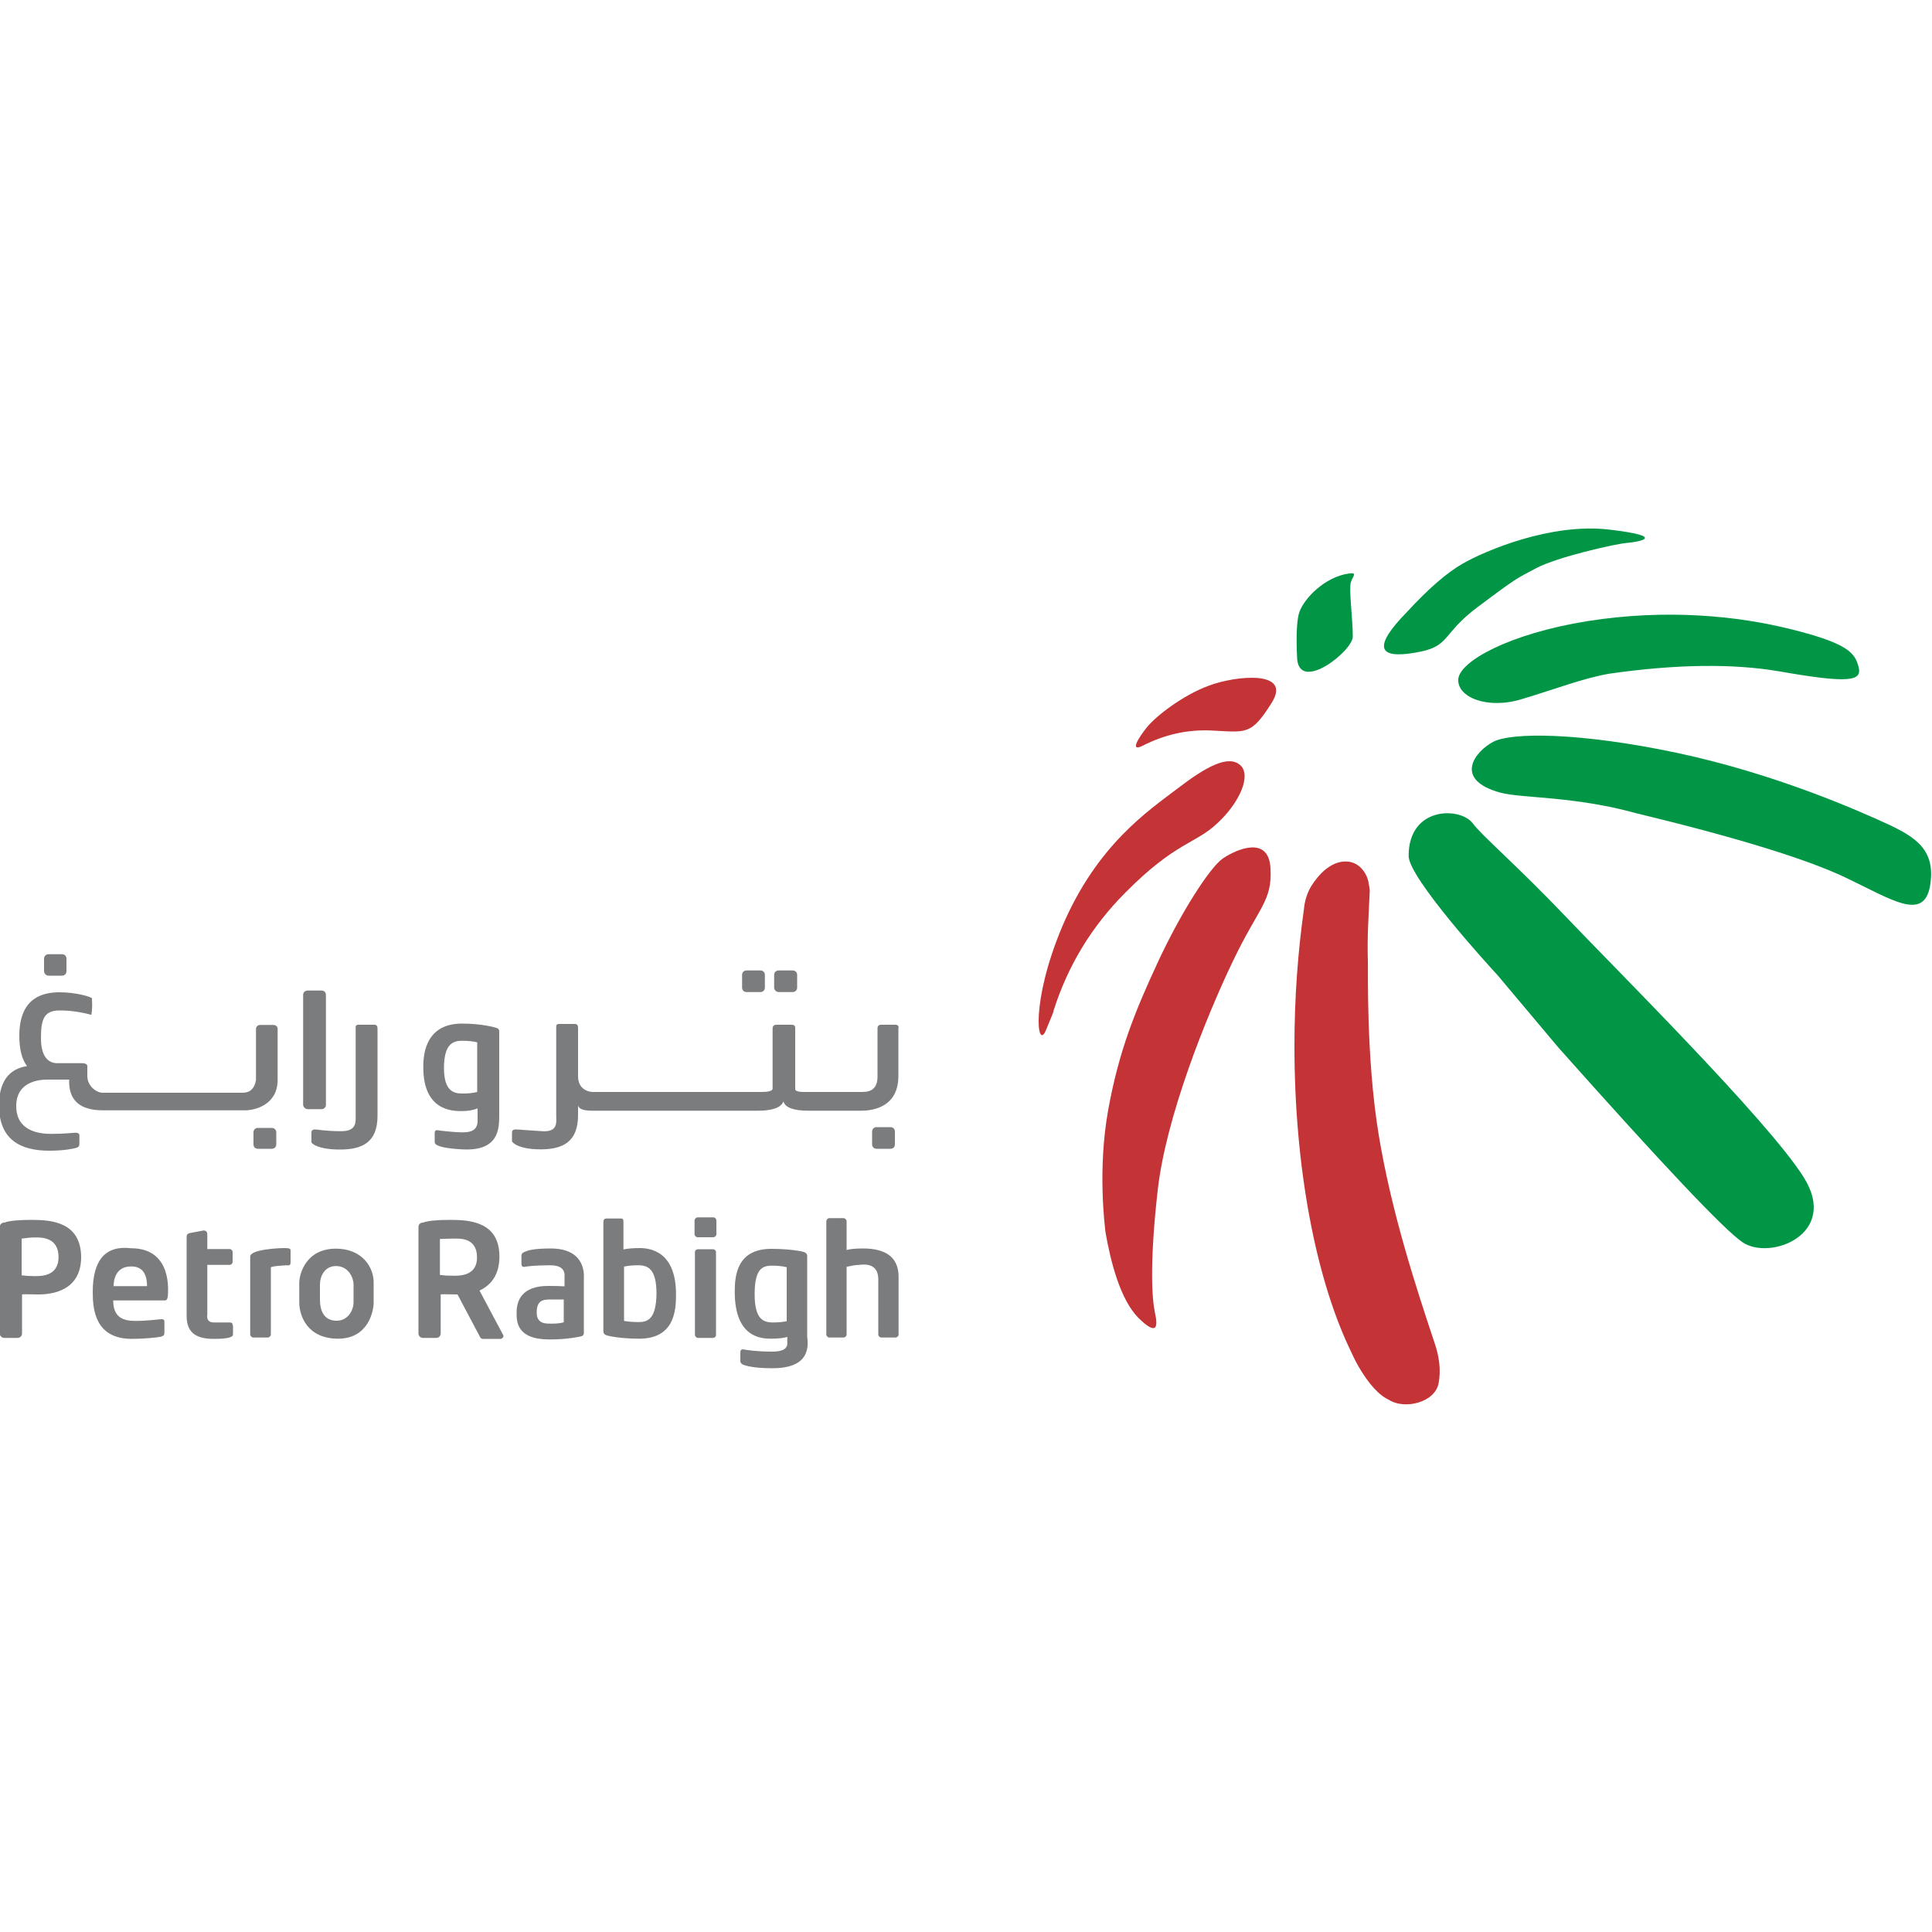 <svg version="1.2" xmlns="http://www.w3.org/2000/svg" viewBox="0 0 1000 1000" width="1000" height="1000">
	<title>21 - Petro Rabigh</title>
	<style>
		.s0 { fill: #7b7c7e } 
		.s1 { fill: #c43336 } 
		.s2 { fill: #009645 } 
	</style>
	<g id="Layer 1">
		<path id="&lt;Compound Path&gt;" fill-rule="evenodd" class="s0" d="m465 532.3v24.6c0 15.7-12.4 18-19.3 18h-27.2q-11.6 0-13-4.8c-1.5 4.1-8.3 4.8-13.3 4.8h-85.6q-7.1 0-7.4-2.9v5.2c0 14.2-8.3 17.7-19.5 17.7-11.2 0-14.7-3.5-14.7-4.3v-4.3c0-0.8 0.2-1.7 1.9-1.7 1.6 0 5.3 0.4 13.6 0.9 8.5 0.6 7.4-4.8 7.4-7.9v-45.5c0-1-0.2-2.1 1.5-2.1h8.3q1.5 0.1 1.5 1.9v25.2c0 6.8 5.5 8.1 7.6 8.1h87.5c3.1 0 5.6-0.5 5.6-1.7v-31.2c0-1.3 0.8-1.9 2-1.9h7.5c1 0 2.2 0 2.2 1.7v31.6c0 1.7 4.4 1.5 6.1 1.5h28.5c4.7 0 8-1.7 8-8.1v-24.8c0-1.2 0.6-1.9 1.9-1.9h7.3c1.2 0 2 0.6 1.6 1.9zm-245.9 19.7c0-7.9 2.1-22.2 20.1-22.2 9.9 0 16.9 1.9 17.9 2.3 0.7 0.2 1.3 0.7 1.3 1.7 0 0.6 0 35.9 0 43.2 0 7.4-0.2 19-19.3 17.9-7.4-0.4-14.1-1.4-14.1-3.7v-4.9c0-0.9 0.7-1.5 1.5-1.3 0.8 0.2 9.1 1.1 12.4 1.1 3.3 0 8.3-0.1 8.3-6v-6.4q-3.3 1.4-8.3 1.4c-5.1 0-20-0.4-19.8-23.1zm10.7 0.8c0 12.6 5.6 13.2 9.8 13.2q4.3 0 7.4-0.8v-25.7q-3.3-0.8-7.8-0.8c-4.4 0-9.4 1.3-9.4 14.1zm154.3-41.6v-6.6c0-1.4 1-2.3 2.3-2.3h7.2c1.3 0 2.3 0.9 2.3 2.3v6.6c0 1.3-1 2.3-2.3 2.3h-7.2c-1.3 0-2.3-1-2.3-2.3zm16.6 0v-6.6c0-1.4 1-2.3 2.4-2.3h7.1c1.4 0 2.4 0.9 2.4 2.3v6.6c0 1.3-1 2.3-2.4 2.3h-7.1c-1.2 0-2.4-1-2.4-2.3zm53 83.4c-1.3 0-2.3-0.9-2.3-2.3v-6.6c0-1.3 1-2.3 2.3-2.3h7.2c1.4 0 2.3 1 2.3 2.3v6.6c0 1.4-0.9 2.3-2.3 2.3zm-258.3-17c0 14-8.3 17.4-19.5 17.4-11.2 0-14.7-3.1-14.7-3.8v-4.9c0-0.8 0.2-1.7 1.9-1.7 1.6 0 5.1 0.9 13.6 0.9 7.9 0 7.4-4.8 7.4-7.9v-45.1c0-1-0.3-2.1 1.5-2.1h8.3q1.5 0.1 1.5 1.9zm-38.5-5.8v-56.8c0-1.4 1-2.3 2.4-2.3h7.1c1.4 0 2.3 0.9 2.3 2.3v56.8c0 1.3-0.9 2.3-2.3 2.3h-7.1c-1.2 0-2.4-1.1-2.4-2.3zm-30.7 2.9h-72.9q-18.1 0-17.5-15.9h-11.3c-4.3 0-16.1 1-16.1 13.7 0 12.8 11.5 14.4 18.2 14.4 6.8 0 10.9-0.6 12.4-0.6 1.6 0 2.1 0.6 2.1 1.5v3.6c0 1.5 0 2.1-1.5 2.7-1.7 0.5-6.6 1.5-14.1 1.5-14.5 0-26-5.4-26-23.4q0-18.1 14.5-20.4-4-5.2-4-15.7c0-20.1 12.6-22.5 20.9-22.5 8.3 0 16.7 2.4 16.7 3.2 0 0.9 0.1 1.7 0.1 3.8q0 2.4-0.4 4.7-8.3-2.3-16.6-2.3c-8.5 0-9.5 5.6-9.5 14.5 0 8.9 3.5 12.8 8.4 12.8 4.8 0 9.4 0 12.7 0q3.3 0 2.9 2.1v4.7c0 4.6 4.3 8.5 8 8.5 3.8 0 66.5 0 72.4 0q5.8 0 6.9-6.6v-26.4c0-1.3 1-2.1 2.3-2.1h6.6c1.4 0 2.3 0.8 2.3 2.1v26.4c0 12.9-11.9 15.9-17.5 15.7zm14.5 9.1c1.3 0 2.3 1 2.3 2.3v6.2c0 1.4-1 2.3-2.3 2.3h-7.2c-1.4 0-2.3-0.9-2.3-2.3v-6.2c0-1.3 0.9-2.3 2.3-2.3zm-117.9-81.2v-6.4c0-1.3 1-2.3 2.3-2.3h7c1.4 0 2.3 1 2.3 2.3v6.4c0 1.4-0.9 2.4-2.3 2.4h-7c-1.3 0-2.3-1.2-2.3-2.4zm19.2 148c0 17.7-15.3 19.5-22.7 19.4q-7.6-0.2-7.9 0v20.2c0 1.3-1 2.3-2.4 2.3h-6.7c-1.4 0-2.4-1-2.4-2.3v-55.1c0-1.4 1-2.3 2.4-2.3q3.7-1.4 14.1-1.4c10.4 0 25.4 1.2 25.6 19.2zm-11.7 0c0-10.4-9.2-10.1-12.1-10.1q-3 0-7 0.6v19q2.9 0.4 6.2 0.4c3.1 0 12.9 0.6 12.9-9.9zm56.6 19.8c0 1.1-0.4 2.7-1.4 2.7h-26.9c0 8.9 5.2 10.6 11.6 10.6 6.4 0 12.4-0.9 13.4-0.9 1 0 1.5 0.3 1.5 1.3v4.9c0 2.1-0.1 2.3-1.9 2.9-1.8 0.4-9.1 1.1-14.9 1.1-19 0-20.3-15.1-20.3-24.2q0-25.1 19.9-22.7c21.7 0 19 23.1 19 24.3zm-10.8-4.7q0-10.2-8.2-10.2c-8.1 0-9.1 7.1-9.1 10.2zm44.5 20.7v4.3c0 1.3-2.1 2.3-9.8 2.3-7.8 0-14.2-2.1-14.2-11.8v-40.4c0-1.4 0-2.2 1.8-2.6l6.9-1.3c1.4 0 2 0.7 2 2.1v7.5h11.6c0.8 0 1.5 0.8 1.5 1.6v5.1c0 0.7-0.7 1.5-1.5 1.5h-11.6v25.7q-0.6 4.1 3.5 4.1h8.1c1.1 0 1.5 0.4 1.7 1.9zm29.8-39.1v6.2q0 1.8-1.9 1.4-7.8 0.4-8.3 1.1v34.7c0 0.8-0.8 1.6-1.6 1.6h-7.5c-0.8 0-1.6-0.8-1.6-1.6v-40.3c0-3.7 14.6-4.4 17.7-4.4 3.1 0 3.2 0.5 3.2 1.3zm97.8 20.7l12.4 23.3c0 1-0.8 1.7-1.5 1.7h-9.1c-1 0-1.4-0.5-1.8-1.5l-11.4-21.5c-0.4 0-0.6 0-0.7 0q-7.6-0.2-8 0v20.2c0 1.3-1 2.3-2.3 2.3h-6.8c-1.4 0-2.4-1-2.4-2.3v-55.1c0-1.4 1-2.3 2.4-2.3q3.7-1.4 14.1-1.4c10.5 0 25.4 1.2 25.4 19 0 10.1-5 15.1-10.3 17.6zm-1.3-17.2c0-10.5-9.3-9.7-12.2-9.7q-3 0-7 0.2v18.6q2.7 0.4 6 0.4c3.1 0 13.2 0.8 13.2-9.5zm103 19.6c0 8.1-1 22.5-19 22.5-9.9 0-16.1-1.4-17.1-1.8-0.9-0.4-1.5-0.9-1.5-2v-56.3c0-1.5 0.4-2.1 1.8-2.1h7.1c0.6 0 1.5-0.2 1.5 1.7v14.3q3.4-0.7 8.4-0.7c5.2 0 19 1.5 18.8 24.4zm-10.1-0.8c0-12.8-4.4-14.7-9.5-14.7q-4.2 0-7.3 0.7v28.1q3.2 0.6 7.7 0.6c5 0 8.9-2.1 9.1-14.7zm78 22.3q2.4 16.3-18 16.3c-10.1 0-13.7-1.4-14.5-1.6-0.8-0.2-2.1-0.8-2.1-2.2 0-1.3 0-3 0-4.4 0-1.3 0.7-1.8 1.9-1.5 1.1 0.2 6.4 1.1 14.7 1.1q8.3 0 7.7-5v-2.6q-3.2 0.9-8.3 0.9c-5 0-18.9-0.4-18.9-24.3 0-7.9 0.9-22.2 18.9-22.2 9.7 0 16.1 1.3 17.1 1.7 0.9 0.4 1.5 1 1.5 1.9zm-10.6-8.1v-27.9q-3.3-0.8-7.7-0.8c-5.1 0-8.9 1.9-8.9 14.8 0 12.8 4.4 14.6 9.4 14.6q4.3 0 7.4-0.7zm-36.4-51.9v7c0 0.7-0.8 1.5-1.6 1.5h-8.1c-0.8 0-1.6-0.8-1.6-1.5v-7.2c0-0.8 0.8-1.6 1.6-1.6h8.1c1 0 1.6 0.8 1.6 1.8zm-0.2 16.2v42.9c0 0.9-0.8 1.5-1.6 1.5h-7.7c-0.8 0-1.6-0.8-1.6-1.5v-42.9c0-0.9 0.8-1.5 1.6-1.5h7.7c1 0 1.6 0.8 1.6 1.5zm94.5 11.9v30.7c0 0.9-0.8 1.6-1.6 1.6h-7.3c-0.8 0-1.6-0.7-1.6-1.6v-28.4q0-8.9-9.9-7.6c-1.9 0-4.8 0.6-6.5 1v35c0 0.9-0.8 1.6-1.6 1.6h-7.4c-0.7 0-1.5-0.7-1.5-1.6v-58.6c0-0.8 0.8-1.6 1.5-1.6h7.4c0.8 0 1.6 0.8 1.6 1.6v14.9c1.3-0.4 4-0.8 8.5-0.8q17.8 0 18.4 13.8zm-162.9 1.9v28.1c0 1-0.7 1.6-1.5 1.7-0.8 0.2-7 1.6-16.3 1.6-17.2 0-17-9.5-17-13.9 0-13.2 11.8-13.8 16.6-13.8q4.8 0 8.2 0.2v-4.9q0.5-6-7.4-6c-7.9 0-12.2 0.6-13.2 0.8-0.9 0.2-1.7-0.2-1.7-1.5 0-1.4 0-2.9 0-4.3 0-1.4 1.4-1.9 2.1-2.1 0.6-0.3 3.3-1.6 13-1.6 19.4 0 17.1 15.5 17.2 15.7zm-10.4 10.7q-2.1 0-6.4 0c-4.3 0-7.6 0.3-7.6 6.8 0 6.3 5.3 5.7 8.4 5.7q3.2 0 5.6-0.7zm-98.4-8.4v10.1c0 3.9-2.5 18.6-18.4 18.6-15.9 0-20.1-11.8-20.1-18.8v-10c0-5.1 3.7-17.8 19-17.8 13.5 0 19.7 9.6 19.5 17.9zm-10.4 0.6c0-3.4-2.6-9.5-9.1-9.5-6 0-8.3 5.5-8.3 9.5v7.8c0 6.3 2.4 11 8.6 11 6.2 0 8.8-5.8 8.8-9.5z"/>
		<path id="&lt;Path&gt;" class="s1" d="m708.9 462.6c-0.5 11.8-1.3 22-0.9 34.8 0.2 4.1-1 49.8 5.6 89.9 6.6 40.1 19.3 78.9 28.7 107.1q4.2 11.8 2.3 21.7c-2 9.9-17.6 13.6-25.6 8.5q-7.9-3.6-16-17.6c-1.8-3.1-3.3-6.6-4.9-9.9-17-36.4-28.1-92.6-28.1-155.7 0-25 1.8-48.8 4.9-70.7q0.6-6.8 3.9-12.2c3.4-5.4 9.8-12.8 18-12.6 8.1 0.2 11.4 8.3 11.6 11.4q0.8 3.1 0.5 5.3z"/>
		<path id="&lt;Path&gt;" class="s2" d="m775 504.6c-4.1-4.4-45.9-50.2-45.9-61.6 0-25.9 27.1-25.4 33.3-16.7 4.4 6 23.2 22.1 47.6 47.7 24.4 25.7 104.8 105.5 123.5 135.2 18.8 29.6-17.4 43.6-31.7 33.7q-14.4-9.9-95.1-100.6z"/>
		<path id="&lt;Path&gt;" class="s2" d="m776.7 410.3c-25-6.8-13-21.6-3.7-26.4 9.3-4.8 44-5 95.1 5.8 51.1 10.9 93.3 29.7 108.4 36.6 15.1 7 25.6 13.6 22.5 32.2-3.3 18.6-19.8 7.1-43.8-4.3q-30.6-14.5-108.4-33.3c-32.1-8.9-59.5-7.7-70.1-10.6z"/>
		<path id="&lt;Path&gt;" class="s2" d="m787.9 361.8c-18 5.6-33.7-0.9-33.1-10.2 0.6-9.3 26.4-23.6 66.8-30.1 40.5-6.4 77.3-2.9 105.9 4.3 28.7 7.2 32.6 12 34.5 19.4 1.9 7.3-4.6 8.7-41 2.3q-36.3-6.2-88 1.2c-13.5 2.3-27.1 7.7-45.1 13.1z"/>
		<path id="&lt;Path&gt;" class="s2" d="m756.8 291.9c12.1-7 46.1-21.3 76-17.8 30.1 3.5 16.3 6.3 9.4 6.9-6.8 0.6-36.3 7.4-46.9 13-10.7 5.6-10.7 5.4-30.2 20-19.5 14.5-13.9 20.7-32.5 23.8q-30.2 5.3-4.3-21.1 16.4-17.8 28.5-24.8z"/>
		<path id="&lt;Path&gt;" class="s2" d="m671.4 341.1q-0.8-16.5 0.8-23.1c1.5-6.5 11.4-17.8 23.6-20.7 7.9-1.7 4.4 0.6 3.4 4.1-1.1 3.5 1 18.8 1 28.1 0 7.4-27.3 29-28.8 11.6z"/>
		<path id="&lt;Path&gt;" class="s1" d="m593.5 376.6c4.7-5.9 18.6-16.7 32.2-21.7 13.3-5.1 43.4-8.4 32.5 8.9-10.8 17.2-13.3 15.1-31.5 14.3q-18.2-0.8-35.3 7.9c-6.6 3.3-2.5-3.6 2.1-9.4z"/>
		<path id="&lt;Path&gt;" class="s1" d="m541.3 533.4c-4.5 10.5-7.9-14.9 8.5-53.8 18-42.4 44.8-60.1 59.6-71.4 15-11.5 26.2-17.5 32.4-12.3 6.2 5.2-0.2 19.6-11.7 30.2-11.2 10.7-21.6 9.6-47.6 35.9q-26.1 26.1-37.2 61.2 0.4-0.2-4 10.2z"/>
		<path id="&lt;Path&gt;" class="s1" d="m572.2 637.8c-0.3-2.9-4.2-32.3 1.4-63.3 5.6-31 14.2-51.7 25.8-76.7 11.6-25 26.7-48.8 33.6-53.5 7.1-4.8 23.7-12 24.6 5.1 1 17.1-6 19.9-19.5 48.2-13.6 28.3-34.7 80.6-38.9 118.7-4.3 38.2-2.9 56.1-1.4 63.2 1.6 7.2 1.2 12.2-8.5 2.7-9.5-9.5-14.5-29.4-17.1-44.4z"/>
	</g>
</svg>